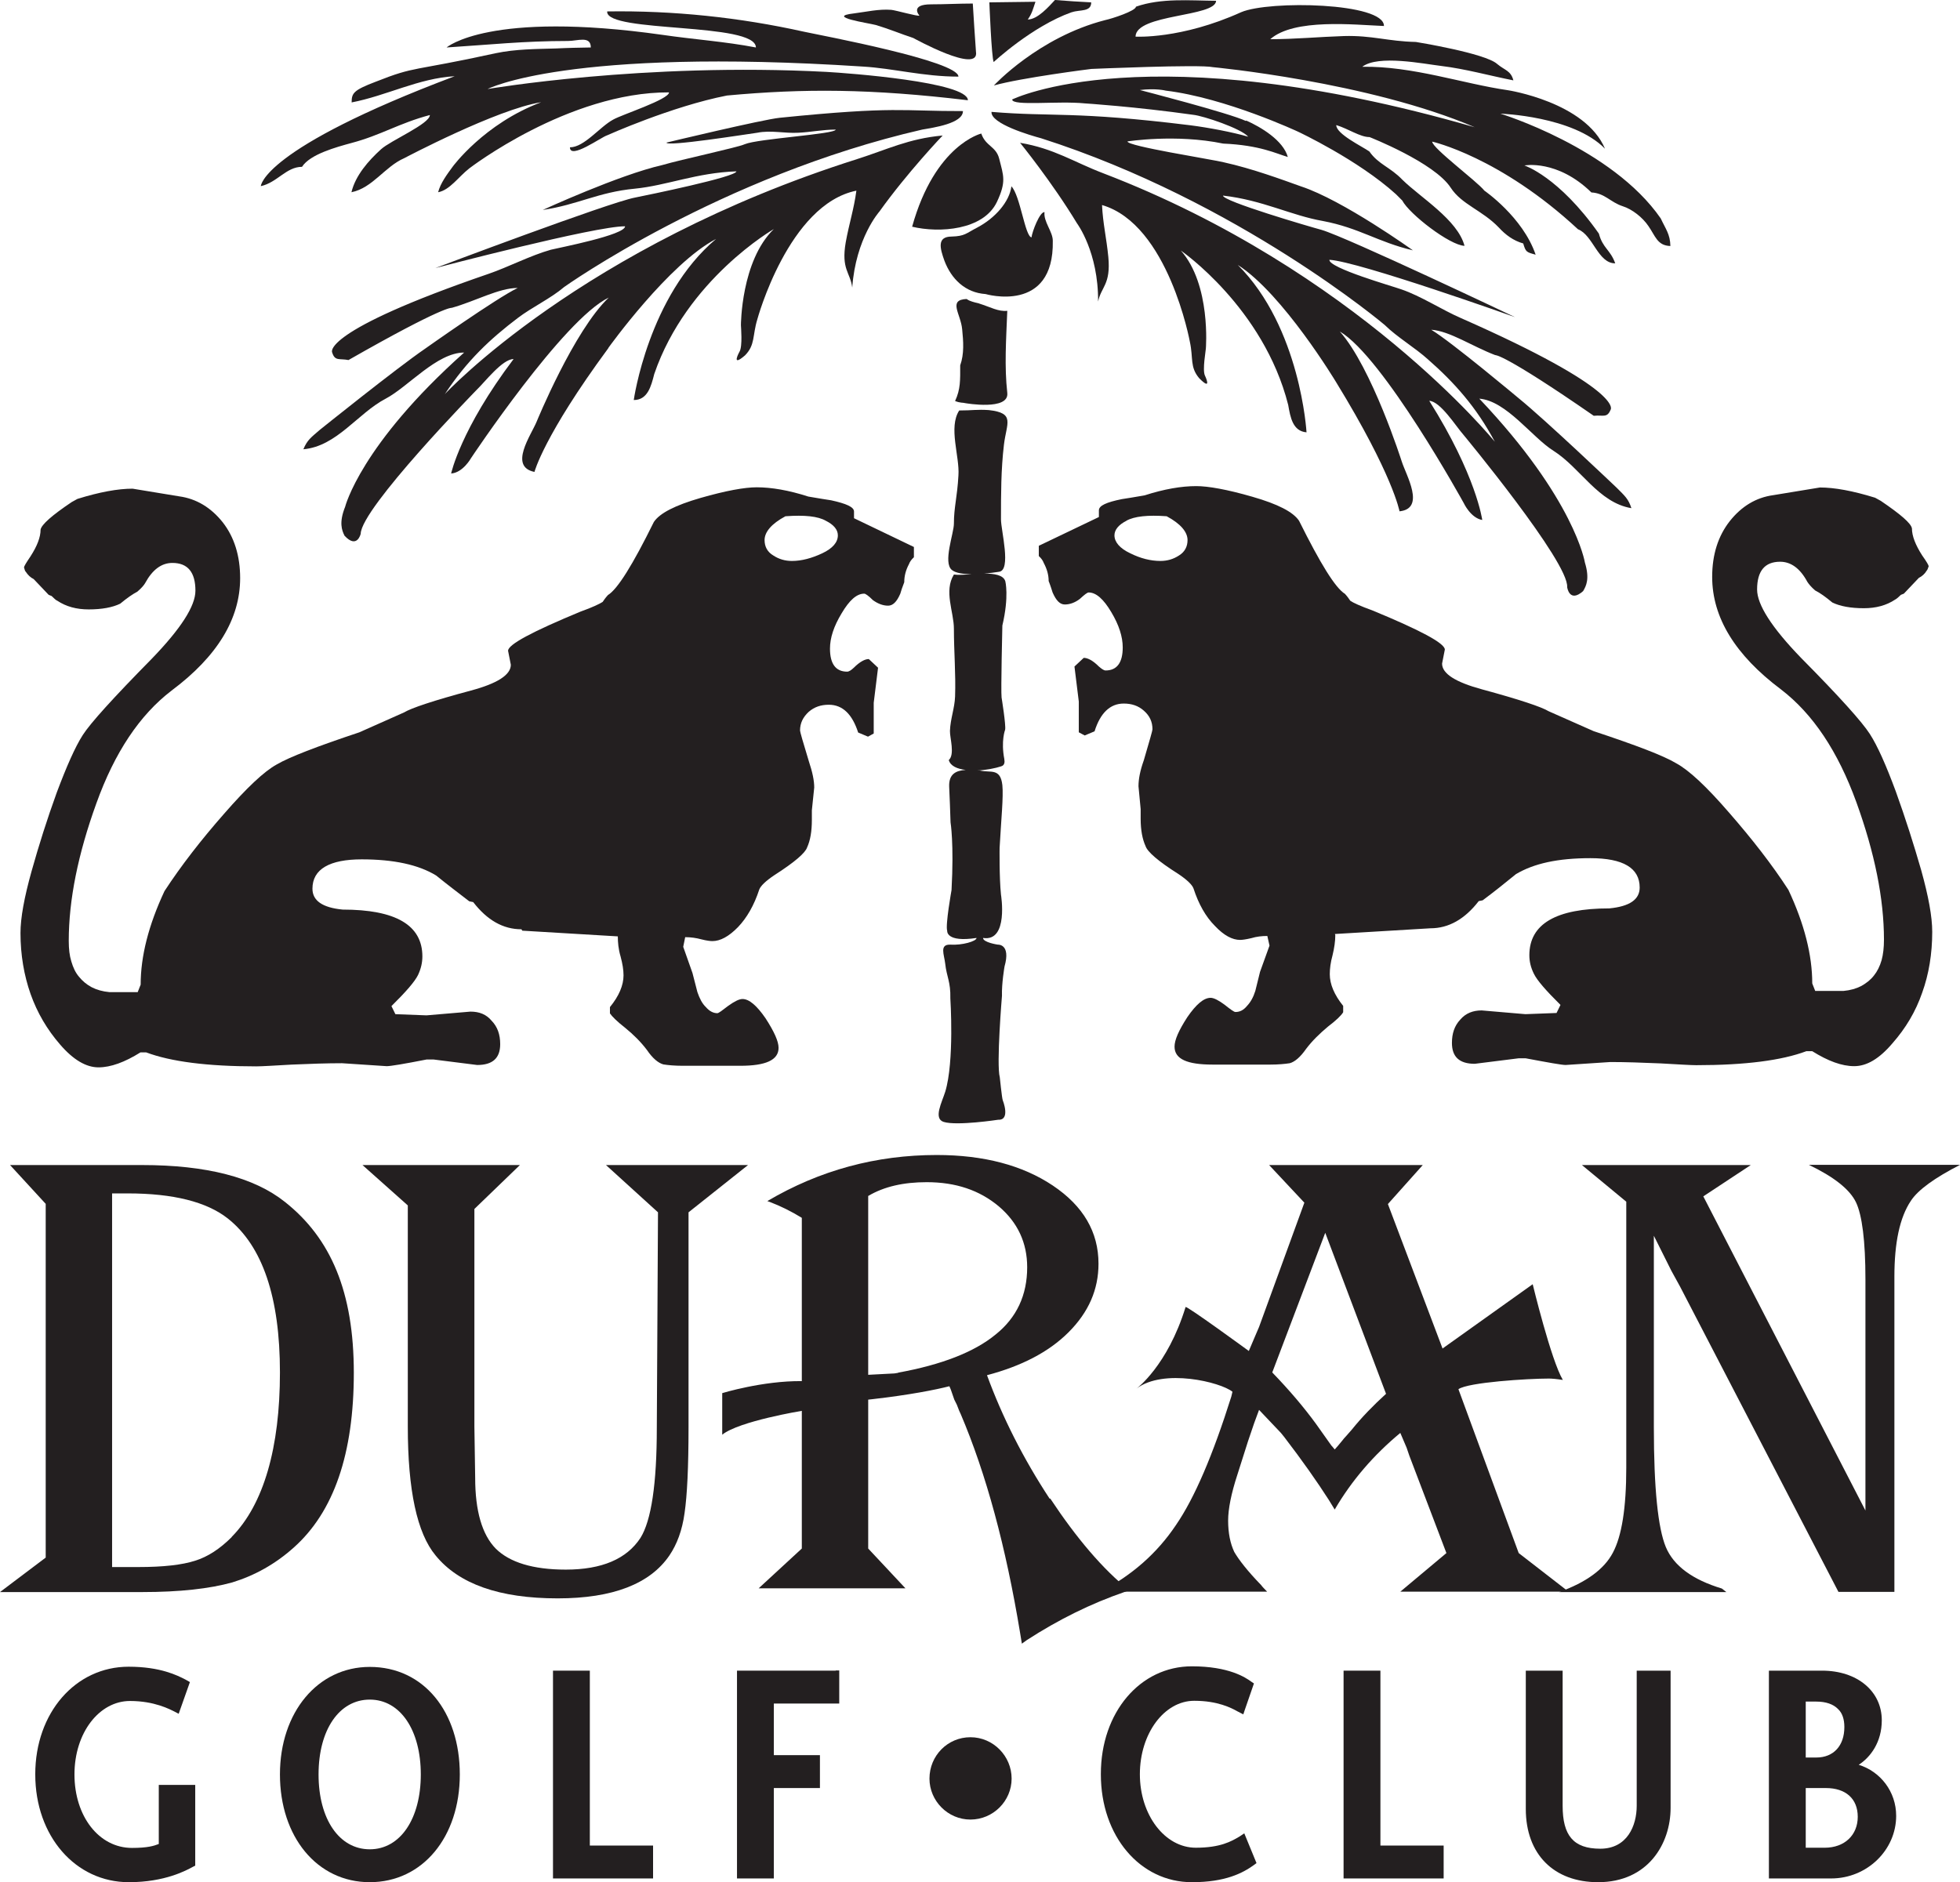 <?xml version="1.0" encoding="UTF-8"?>
<svg id="Layer_2" data-name="Layer 2" xmlns="http://www.w3.org/2000/svg" viewBox="0 0 99.49 95.57">
  <defs>
    <style>
      .cls-1 {
        fill: #231f20;
        stroke-width: 0px;
      }
    </style>
  </defs>
  <g id="Logos">
    <g>
      <g>
        <path class="cls-1" d="m14.46,61.02c-1.57-1.25-3.99-1.87-7.25-1.87H.51l1.81,1.97v17.96l-2.32,1.75h7.23c1.89,0,3.41-.17,4.56-.49,1.14-.35,2.18-.93,3.11-1.76,2.05-1.82,3.06-4.78,3.06-8.88s-1.16-6.83-3.5-8.68Zm-2.7,17.02c-.59.59-1.21,1-1.86,1.2-.65.21-1.61.32-2.87.32h-1.34v-18.97h.79c2.32,0,4.01.43,5.08,1.27,1.77,1.4,2.65,4.01,2.65,7.82s-.82,6.7-2.45,8.35Z"/>
        <path class="cls-1" d="m37.97,59.15l-3.02,2.4v10.92c0,2.01-.07,3.45-.2,4.34-.12.89-.39,1.6-.77,2.16-.98,1.44-2.87,2.18-5.67,2.18-2.96,0-5.02-.73-6.2-2.18-.94-1.13-1.41-3.31-1.41-6.55v-11.22l-2.3-2.05h7.99l-2.31,2.23v11.05l.04,2.6c0,1.68.35,2.89,1.05,3.6.7.69,1.88,1.06,3.55,1.06,1.83,0,3.09-.54,3.79-1.61.55-.88.83-2.74.83-5.59l.06-10.94-2.64-2.4h7.21Z"/>
        <path class="cls-1" d="m53.28,76.09c-1.34-2.04-2.4-4.14-3.18-6.27,1.74-.46,3.13-1.17,4.14-2.18,1.02-1.02,1.52-2.17,1.52-3.48,0-1.61-.77-2.93-2.32-3.97-1.54-1.03-3.51-1.55-5.89-1.55-3.07,0-5.94.77-8.6,2.34l.14.05c.55.21,1.09.48,1.61.8v8.29c-1.99-.02-4.04.61-4.04.61v2.11c.86-.69,4.04-1.21,4.04-1.21v6.99l-2.19,2.02h7.45l-1.89-2.02v-7.56l.19-.02c1.92-.22,3.23-.48,3.93-.66.05.1.07.17.08.19l.17.49s.06.12.13.26l.12.31.07.15c1.3,3.05,2.3,6.76,3.02,11.12l.09.55.25-.18c1.62-1.05,3.27-1.86,4.95-2.44l.25-.09c-1.34-1.07-2.68-2.65-4.01-4.66Zm-7.69-6.39l-.19.03-1.33.07v-9.08c.81-.48,1.8-.7,2.97-.7,1.48,0,2.68.41,3.65,1.22.97.82,1.45,1.86,1.45,3.1,0,1.41-.53,2.56-1.61,3.42-1.07.88-2.73,1.53-4.94,1.93Z"/>
        <path class="cls-1" d="m84.84,64.52l-.89-1.78v9.72c0,3.11.21,5.13.61,6.09.4.95,1.35,1.65,2.84,2.1l.23.18h-8.49c1.37-.49,2.29-1.16,2.73-2,.45-.84.68-2.27.68-4.31v-13.51l-2.25-1.86h8.57l-2.41,1.59,8.23,15.95v-11.74c0-1.95-.17-3.26-.48-3.91-.32-.66-1.12-1.29-2.39-1.9h7.67c-1.28.66-2.12,1.26-2.49,1.82-.57.85-.84,2.13-.84,3.86v16h-2.84l-8.04-15.5"/>
        <path class="cls-1" d="m73.23,68.48l-2.78-7.35,1.77-1.98h-7.8l1.79,1.91-2.3,6.31-.21.49-.31.73s-3.2-2.34-3.21-2.23c-.92,2.99-2.49,4.14-2.49,4.14,1.37-1.04,4.27-.33,4.87.16l-.06.25c-.93,2.95-1.86,5.14-2.81,6.52-.95,1.42-2.23,2.55-3.83,3.38h8.46c-.14-.15-.24-.24-.3-.33-.69-.71-1.14-1.29-1.37-1.69-.2-.43-.31-.95-.31-1.59,0-.59.16-1.38.46-2.3l.55-1.73c.23-.7.42-1.23.56-1.59l.74.78.37.39.17.21c.92,1.2,1.67,2.27,2.26,3.19l.3.49c.87-1.49,1.99-2.78,3.33-3.89l.32.75.14.41,1.88,4.94-2.34,1.96h8.54l-2.53-1.96-3.06-8.32c.49-.35,3.52-.54,4.59-.54.15,0,.39.02.71.07-.6-1.01-1.53-4.86-1.53-4.86l-4.57,3.26Zm-2.87,2.28c-.67.61-1.24,1.2-1.74,1.82l-.28.32h0c-.09.1-.16.17-.19.22l-.24.29s-.06.07-.16.18c-.1-.13-.16-.19-.17-.2l-.78-1.1c-.62-.85-1.36-1.72-2.22-2.61l2.69-7.09,3.08,8.16Z"/>
      </g>
      <path class="cls-1" d="m1.79,90.09c0,3.13,2.04,5.47,4.75,5.47,1.84,0,2.92-.6,3.27-.79l.1-.05v-4.1h-1.85v3c-.25.1-.58.2-1.36.2-1.68,0-2.92-1.61-2.92-3.73s1.26-3.73,2.82-3.73c1.24,0,2.02.42,2.28.55l.19.1.57-1.61-.23-.13c-.41-.21-1.27-.65-2.88-.65-2.7,0-4.74,2.34-4.74,5.46Z"/>
      <path class="cls-1" d="m18.77,84.63c-2.64,0-4.56,2.3-4.56,5.46s1.88,5.47,4.56,5.47,4.57-2.29,4.57-5.47-1.83-5.46-4.57-5.46Zm0,9.26c-1.55,0-2.6-1.53-2.6-3.8s1.05-3.8,2.6-3.8,2.59,1.55,2.59,3.8-1.04,3.8-2.59,3.8Z"/>
      <path class="cls-1" d="m29.75,84.82h-1.68v10.55h5.08v-1.67h-3.21v-8.88h-.19Z"/>
      <path class="cls-1" d="m42.42,84.82h-5.01v10.55h1.87v-4.59h2.34v-1.67h-2.34v-2.62h3.32v-1.68h-.18Z"/>
      <path class="cls-1" d="m55.88,90.09c0,3.13,1.99,5.47,4.62,5.47,1.7,0,2.58-.46,3.16-.88l.12-.09-.62-1.51-.24.16c-.42.25-.98.57-2.22.57-1.57,0-2.84-1.66-2.84-3.73s1.24-3.73,2.76-3.73c1.19,0,1.88.36,2.2.54l.29.15.07-.21.47-1.36-.12-.08c-.31-.23-1.16-.79-3.03-.79-2.63,0-4.62,2.34-4.62,5.46Z"/>
      <path class="cls-1" d="m69.88,84.82h-1.68v10.55h5.08v-1.67h-3.21v-8.88h-.2Z"/>
      <path class="cls-1" d="m84.62,84.82h-1.54v6.86c0,1.01-.48,2.18-1.85,2.18s-1.91-.68-1.91-2.18v-6.86h-1.87v7.02c0,2.3,1.42,3.72,3.67,3.72,2.54,0,3.68-1.96,3.68-3.77v-6.97h-.19Z"/>
      <path class="cls-1" d="m94.35,89.6c.6-.39,1.17-1.15,1.17-2.26,0-1.48-1.25-2.52-3.03-2.52h-2.7v10.55h3.16c1.82,0,3.3-1.44,3.3-3.18,0-1.23-.8-2.25-1.9-2.59Zm-2.69-3.21h.53c.49,0,.87.13,1.11.38.22.2.32.53.32.9v.02c0,.94-.55,1.54-1.42,1.54h-.54v-2.84Zm.96,7.42h-.96v-3.03h1.02c1.01,0,1.62.54,1.62,1.46s-.66,1.57-1.68,1.57Z"/>
      <path class="cls-1" d="m47.18,90.3c0,1.13.93,2.08,2.08,2.08s2.09-.94,2.09-2.08-.93-2.1-2.09-2.1-2.08.94-2.08,2.1Z"/>
      <path class="cls-1" d="m26.47,47.18c-.93,0-1.74-.46-2.45-1.38l-.2-.04c-.57-.44-1.14-.87-1.68-1.31-.9-.55-2.16-.82-3.78-.82s-2.5.49-2.5,1.49c0,.61.51.96,1.53,1.06,2.7,0,4.05.79,4.05,2.38,0,.31-.07.62-.22.94-.16.33-.61.85-1.35,1.58l.2.41,1.58.06,2.23-.19c.45,0,.81.14,1.08.47.29.3.43.69.43,1.18,0,.72-.39,1.06-1.17,1.06l-2.22-.28h-.34c-1.17.23-1.84.34-2.03.34l-2.27-.15c-.78,0-1.62.03-2.55.07-.9.05-1.51.09-1.8.09-2.48,0-4.34-.24-5.59-.71h-.29c-.8.5-1.51.76-2.13.76s-1.27-.37-1.95-1.16c-.66-.76-1.16-1.61-1.5-2.57-.33-.94-.51-1.98-.51-3.09,0-.77.19-1.8.56-3.13.37-1.32.79-2.65,1.28-4,.5-1.33.93-2.31,1.32-2.92.39-.61,1.56-1.9,3.49-3.86,1.49-1.54,2.23-2.69,2.23-3.47,0-.94-.39-1.41-1.17-1.41-.55,0-1.01.34-1.38,1.02-.06.11-.2.27-.4.44-.23.12-.52.32-.87.61-.39.19-.93.29-1.6.29-.61,0-1.14-.14-1.59-.44-.06-.02-.16-.11-.29-.24l-.15-.06-.76-.8c-.16-.08-.29-.2-.4-.37-.04-.03-.06-.11-.09-.22,0-.06.11-.24.32-.55.35-.54.52-.99.52-1.37.05-.26.57-.72,1.58-1.4l.29-.16c1.12-.35,2.06-.52,2.8-.52l2.37.39c.87.12,1.61.57,2.2,1.31.59.75.89,1.71.89,2.84,0,2.06-1.15,3.97-3.48,5.71-1.62,1.24-2.89,3.14-3.82,5.73-.93,2.57-1.4,4.9-1.4,6.98,0,.41.04.75.13,1.04.09.31.21.57.39.78.18.22.38.39.64.53.25.13.56.22.9.25h1.44l.15-.38c0-1.44.4-3.02,1.21-4.75.85-1.3,1.86-2.6,3.02-3.92,1.15-1.32,2.04-2.16,2.68-2.51.63-.37,2.03-.91,4.19-1.63l2.27-1.01c.36-.22,1.49-.6,3.39-1.11,1.35-.36,2.03-.8,2.03-1.31l-.14-.71c0-.32,1.22-.97,3.68-1.99.62-.22.98-.4,1.12-.49.06-.09.15-.22.27-.35.49-.3,1.26-1.54,2.33-3.71.3-.45,1.09-.85,2.37-1.22,1.29-.37,2.24-.54,2.85-.54.75,0,1.63.15,2.62.47.55.09.92.16,1.16.19.77.17,1.16.34,1.16.57v.34l3.04,1.46v.52c-.14.13-.21.24-.25.35-.16.3-.24.6-.24.92-.1.26-.17.46-.2.58-.18.42-.38.61-.62.61-.26,0-.52-.1-.77-.28-.23-.23-.38-.33-.44-.33-.39,0-.76.34-1.15,1-.4.66-.59,1.25-.59,1.79,0,.77.29,1.17.87,1.17.1,0,.21-.08.34-.2.31-.31.57-.44.76-.44l.47.44-.22,1.78v1.56l-.29.16-.5-.21c-.3-.93-.79-1.41-1.49-1.41-.4,0-.73.11-1.02.36-.29.27-.44.57-.44.95,0,.06.15.59.45,1.57.18.54.27.97.27,1.32l-.12,1.16v.49c0,.58-.08,1.04-.24,1.39-.09.28-.63.75-1.66,1.41-.45.3-.7.55-.77.73-.26.8-.63,1.44-1.08,1.91-.47.48-.9.71-1.3.71-.1,0-.29-.02-.56-.09-.26-.07-.53-.11-.82-.11l-.1.49.47,1.33.25.97c.11.32.24.58.43.76.18.21.38.31.58.31.07,0,.25-.14.55-.37.32-.23.56-.35.73-.35.34,0,.73.34,1.17.98.44.68.66,1.17.66,1.5,0,.62-.65.91-1.94.91h-2.93c-.4,0-.73-.03-.98-.07-.25-.07-.54-.3-.83-.73-.31-.41-.68-.78-1.11-1.13-.4-.31-.67-.58-.77-.73v-.32c.46-.56.69-1.11.69-1.61,0-.28-.05-.59-.15-.96-.11-.37-.14-.72-.14-1.02l-4.85-.29Zm13.4-20.97c-.71.38-1.06.8-1.06,1.21,0,.33.14.6.44.78.29.19.6.28.95.28.49,0,1.01-.14,1.54-.39.53-.25.79-.56.79-.91,0-.29-.21-.54-.61-.74-.4-.23-1.08-.3-2.04-.23Z"/>
      <g>
        <path class="cls-1" d="m54.41.62c.41-.14.98,0,.98-.5-.61-.03-1.22-.07-1.84-.12-.31.33-.88.99-1.38.99.22-.31.26-.52.39-.9l-2.34.03s.11,2.82.22,3.03c0,0,1.95-1.82,3.96-2.53Z"/>
        <path class="cls-1" d="m49.38.18c-.71,0-1.41.04-2.11.04-1.12,0-.6.57-.6.57-.06.06-1.2-.27-1.43-.29-.63-.05-1.26.1-1.89.18-1.48.17.73.49,1.11.59.64.19,1.26.45,1.9.66,0,0,3.38,1.87,3.18.69-.06-.82-.11-1.62-.16-2.43"/>
        <path class="cls-1" d="m30.82.58c3.36-.05,6.71.3,9.99,1.03.93.2,7.84,1.49,7.84,2.28-1.78,0-3.31-.42-4.84-.51-15.02-.98-19.06,1.14-19.06,1.14,0,0,7.91-1.36,17.2-.87,1.08.06,7.18.51,7.18,1.44-4.94-.59-8.32-.6-12.23-.24-2.81.55-6.08,2.02-6.08,2.02-.3.09-1.89,1.25-1.89.61.73,0,1.52-1.05,2.2-1.41.43-.25,2.83-1.02,2.83-1.38-5.11-.02-10.14,3.86-10.14,3.86-.55.43-.99,1.1-1.58,1.21.11-.45.46-.92.74-1.3,0,0,1.59-2.18,4.49-3.27-2.24.35-6.95,2.84-6.95,2.84-.99.43-1.6,1.51-2.68,1.73.2-.85.87-1.61,1.5-2.18.49-.45,2.48-1.29,2.48-1.74-1.58.42-2.47,1.02-3.98,1.42-.77.21-2.1.57-2.51,1.21-.8,0-1.26.8-2.09.98,0,0,.03-1.88,9.84-5.58-1.82.1-3.46.99-5.23,1.33,0-.47.09-.62,1.22-1.05,2.07-.82,1.76-.5,6.1-1.45,1-.21,2.04-.21,3.06-.24.59-.03,1.17-.04,1.76-.05,0-.61-.67-.33-1.15-.33-2.25,0-3.98.19-6.17.33,0,0,2.15-1.89,10.96-.64,1.56.23,3.19.34,4.74.64,0-1.29-7.55-.73-7.55-1.81"/>
        <path class="cls-1" d="m30.89,17.65s3.06-4.27,5.46-5.52c-3.44,2.89-4.18,8.18-4.18,8.18.7,0,.88-.69,1.04-1.32,1.65-4.82,6.07-7.36,6.07-7.36-1.67,1.62-1.67,4.88-1.67,4.88,0,.07.09,1.07-.07,1.34,0,0-.47.84.28.19.52-.53.37-1,.62-1.82,0,0,1.58-5.84,5.03-6.54-.12.92-.37,1.68-.54,2.62-.24,1.38.23,1.52.33,2.3.18-2.52,1.38-3.86,1.38-3.86,1.43-2,3.21-3.86,3.21-3.86-1.74.16-2.81.71-4.35,1.2-13.98,4.43-20.92,11.93-20.92,11.93,1.12-1.7,2.31-2.81,3.71-3.87.71-.54,1.67-.99,2.35-1.57,0,0,7.9-5.63,18.17-7.99.57-.1,2.07-.31,2.07-.94-3.11.01-3.37-.26-9.3.34-.88.09-5.75,1.26-5.75,1.26,0,.22,4.03-.42,4.61-.5.69-.14,1.39.04,2.08,0,.65-.03,1.23-.16,1.9-.16,0,.23-3.94.46-4.61.74-.37.17-3.24.78-4.19,1.06-2.2.5-6.07,2.28-6.07,2.28,1.8-.27,2.8-.9,4.67-1.08,1.63-.16,3.13-.81,5.16-.88,0,.28-4.49,1.2-5.14,1.33-1.33.25-10.14,3.58-10.14,3.58,0,0,8.14-2.14,9.63-2.12,0,.44-3.32,1.08-3.77,1.19-1.03.29-2.16.88-3.15,1.22-8.57,2.94-7.95,3.99-7.95,3.99.14.46.36.3.83.39,4.87-2.78,5.24-2.65,5.24-2.65,1.21-.34,2.39-1.01,3.35-1.01-1.07.51-4.71,3.09-4.71,3.09-1.46,1-5.33,4.11-5.33,4.11-.45.39-.64.51-.84.99,1.7-.15,2.75-1.82,4.18-2.57,1.14-.6,2.6-2.34,3.98-2.34-5.26,4.69-6.04,7.83-6.04,7.83-.32.8-.17,1.19-.03,1.47.64.69.82-.1.82-.1.02-1.3,5.88-7.3,5.88-7.3.42-.4,1.31-1.57,1.88-1.57-2.69,3.56-3.17,5.81-3.17,5.81.6-.04,1.01-.78,1.01-.78,0,0,4.68-7.04,6.99-8.15-1.77,1.68-3.66,6.3-3.66,6.3-.28.68-1.43,2.28-.11,2.55,0,0,.47-1.83,3.74-6.27Z"/>
        <path class="cls-1" d="m46.3,11.51c1.38.33,3.61.18,4.3-1.25.49-1.04.34-1.33.12-2.2-.16-.64-.69-.63-.91-1.28,0,0-2.35.56-3.51,4.73Z"/>
        <path class="cls-1" d="m53.44,12.22c0-.46-.48-.97-.42-1.45-.24-.03-.63,1-.66,1.28-.33-.04-.57-2.12-1.02-2.59-.1.78-.82,1.61-1.73,2.09-.58.3-.63.44-1.3.46-.76,0-.6.59-.37,1.23.35.92,1.05,1.62,2.09,1.69,0,0,3.48,1.02,3.41-2.7Z"/>
        <path class="cls-1" d="m49.7,15.41c.58.18.97.42,1.43.37-.06,1.5-.15,2.82,0,4.17.1.91-2.12.52-2.12.52-.15-.04-.25,0-.53-.11.28-.6.26-1.06.26-1.81.21-.59.16-1.22.1-1.83-.07-.79-.74-1.5.23-1.54,0,0,.09.11.61.22Z"/>
        <path class="cls-1" d="m50.98,38.54c-.18-.92.04-1.49.04-1.49.05-.22-.18-1.64-.18-1.64-.04-.34.04-3.65.04-3.65.35-1.48.15-2.25.15-2.25-.1-.32-.56-.39-1.08-.39.29-.02.57-.06.76-.09.64-.07.1-2.1.1-2.66,0-1.27,0-2.53.15-3.79.13-1.1.59-1.61-.77-1.76-.6-.04-.82.02-1.5.02-.56.86.03,2.33-.04,3.3-.06,1.1-.23,1.61-.23,2.45,0,.49-.57,1.98-.1,2.35.2.16.58.21,1,.21-.36.03-.7.05-.9.02-.52.84,0,1.9,0,2.75,0,1.15.1,2.29.06,3.44-.02.59-.24,1.14-.26,1.75-.01.35.26,1.19-.06,1.48.09.31.44.45.86.5-.5.03-.86.21-.84.84.03.61.05,1.22.07,1.82,0,0,.18,1.08.05,3.44,0,0-.32,1.78-.22,2.07,0,0-.07.6,1.49.36,0,.17-.74.38-1.33.34-.57-.02-.31.51-.26.97.07.66.28.91.26,1.76,0,0,.21,3.2-.26,4.74-.17.54-.61,1.36-.08,1.53.67.21,2.77-.11,2.77-.11.64.03.23-.99.23-.99-.04-.09-.15-1.16-.15-1.16-.18-.67.11-4.14.11-4.14-.02-.63.13-1.49.13-1.49.33-1.16-.34-1.11-.34-1.11,0,0-.75-.11-.75-.34,1.31.21.91-2.2.91-2.2-.09-.87-.07-2.37-.07-2.37.08-1.45.2-2.6.14-3.19-.1-.89-.61-.61-1.13-.74-.06,0-.11,0-.16,0,.47-.02.95-.12,1.22-.21.08-.02.22-.09.17-.35Z"/>
      </g>
      <path class="cls-1" d="m67.78,47.48c0,.3-.05.65-.14,1.02-.1.36-.14.68-.14.96,0,.51.23,1.05.68,1.61v.32c-.09.16-.36.42-.77.73-.43.36-.8.72-1.11,1.13-.3.43-.58.66-.83.73-.26.04-.59.07-.98.07h-2.94c-1.29,0-1.93-.28-1.93-.91,0-.34.21-.82.65-1.5.44-.64.83-.98,1.18-.98.16,0,.4.12.71.35.3.24.48.37.55.37.22,0,.41-.09.59-.31.18-.19.32-.44.42-.76l.24-.97.48-1.33-.11-.49c-.27,0-.55.03-.81.11-.29.07-.48.09-.57.09-.39,0-.82-.22-1.28-.71-.47-.47-.83-1.11-1.09-1.91-.07-.18-.32-.43-.77-.73-1.03-.65-1.57-1.13-1.66-1.41-.16-.35-.25-.81-.25-1.39v-.49l-.11-1.16c0-.36.08-.79.27-1.32.29-.99.44-1.51.44-1.57,0-.38-.14-.69-.44-.95-.28-.25-.62-.36-1.02-.36-.69,0-1.19.48-1.48,1.41l-.5.21-.3-.16v-1.56l-.22-1.78.47-.44c.2,0,.46.13.77.44.14.12.25.2.34.2.58,0,.87-.4.87-1.17,0-.54-.19-1.14-.58-1.79-.39-.66-.77-1-1.15-1-.07,0-.21.11-.45.33-.25.19-.51.28-.76.28s-.44-.2-.62-.61c-.04-.12-.1-.33-.2-.58,0-.32-.09-.62-.25-.92-.04-.11-.11-.22-.25-.35v-.52l3.05-1.46v-.34c0-.24.38-.41,1.17-.57.22-.03.62-.1,1.15-.19.99-.32,1.87-.47,2.62-.47.61,0,1.57.17,2.85.54,1.29.37,2.07.77,2.37,1.22,1.08,2.17,1.84,3.41,2.33,3.71.12.13.21.26.27.35.14.1.51.27,1.12.49,2.45,1.01,3.68,1.67,3.68,1.99l-.14.71c0,.51.67.94,2.03,1.31,1.88.51,3.02.89,3.38,1.11l2.28,1.01c2.17.72,3.56,1.25,4.19,1.63.65.35,1.54,1.18,2.69,2.51,1.15,1.32,2.17,2.62,3.01,3.92.81,1.73,1.21,3.31,1.21,4.75l.15.38h1.44c.34-.03.65-.12.9-.25.25-.14.47-.31.64-.53.17-.21.3-.47.39-.78.08-.29.12-.64.12-1.04,0-2.08-.47-4.41-1.4-6.98-.94-2.59-2.21-4.49-3.83-5.73-2.32-1.74-3.49-3.65-3.49-5.71,0-1.13.3-2.08.9-2.84.59-.74,1.32-1.19,2.2-1.31l2.37-.39c.74,0,1.67.17,2.8.52l.29.16c1,.68,1.54,1.14,1.58,1.4,0,.38.18.84.52,1.37.22.31.33.5.33.55-.04.11-.06.18-.1.22-.1.17-.24.29-.4.37l-.76.8-.15.06c-.13.13-.23.21-.29.24-.45.3-.98.44-1.59.44-.67,0-1.21-.1-1.6-.29-.35-.29-.63-.49-.87-.61-.2-.17-.33-.33-.4-.44-.37-.69-.84-1.02-1.38-1.02-.78,0-1.17.47-1.17,1.41,0,.77.74,1.93,2.23,3.47,1.94,1.96,3.09,3.24,3.49,3.86.4.62.83,1.6,1.32,2.92.49,1.36.91,2.68,1.29,4,.37,1.33.56,2.36.56,3.13,0,1.11-.17,2.15-.51,3.09-.33.96-.84,1.81-1.51,2.57-.67.79-1.31,1.16-1.94,1.16s-1.33-.26-2.13-.76h-.3c-1.25.47-3.11.71-5.59.71-.29,0-.9-.04-1.8-.09-.94-.04-1.78-.07-2.56-.07l-2.27.15c-.19,0-.86-.12-2.03-.34h-.35l-2.23.28c-.78,0-1.16-.35-1.16-1.06,0-.48.13-.87.42-1.18.28-.33.65-.47,1.09-.47l2.22.19,1.58-.06.2-.41c-.74-.73-1.19-1.25-1.35-1.58-.16-.32-.23-.63-.23-.94,0-1.59,1.35-2.38,4.06-2.38,1.03-.1,1.54-.45,1.54-1.06,0-.99-.84-1.49-2.5-1.49s-2.87.27-3.78.81c-.55.45-1.1.89-1.69,1.33l-.2.04c-.71.92-1.53,1.38-2.45,1.38l-4.85.29Zm-10.6-21.04c-.4.2-.61.46-.61.74,0,.34.27.66.8.91.52.26,1.04.39,1.53.39.35,0,.66-.09.95-.28.29-.18.43-.45.43-.78,0-.41-.35-.83-1.06-1.21-.95-.07-1.64,0-2.05.23Z"/>
      <path class="cls-1" d="m63.26,6.12c.74.33,1.87,1,2.11,1.85-.59-.17-1.41-.6-3.28-.68-2.41-.5-4.86-.11-4.86-.11-.02.24,4.18.89,4.89,1.06,1.45.32,2.96.88,3.91,1.22,2.14.7,5.69,3.25,5.69,3.25-1.78-.42-2.72-1.14-4.57-1.49-1.61-.28-3.05-1.06-5.07-1.29-.03.28,4.37,1.57,5,1.74,1.3.38,9.82,4.43,9.82,4.43,0,0-7.94-2.83-9.42-2.91-.03.42,3.21,1.34,3.65,1.5,1,.34,2.08,1.05,3.03,1.46,8.3,3.66,7.6,4.64,7.6,4.64-.18.45-.38.27-.86.32-4.61-3.19-5-3.08-5-3.08-1.18-.45-2.3-1.22-3.25-1.29,1.03.62,4.44,3.48,4.44,3.48,1.37,1.11,4.97,4.54,4.97,4.54.42.42.6.57.75,1.04-1.68-.28-2.58-2.04-3.95-2.91-1.09-.68-2.39-2.54-3.77-2.65,4.85,5.11,5.36,8.32,5.36,8.32.25.82.07,1.18-.09,1.45-.7.62-.81-.2-.81-.2.1-1.26-5.26-7.73-5.26-7.73-.39-.44-1.17-1.7-1.74-1.73,2.39,3.79,2.69,6.05,2.69,6.05-.59-.1-.94-.86-.94-.86,0,0-4.07-7.4-6.29-8.71,1.63,1.84,3.14,6.59,3.14,6.59.22.7,1.23,2.4-.11,2.54,0,0-.32-1.83-3.22-6.56,0,0-2.7-4.49-4.99-5.95,3.19,3.18,3.49,8.5,3.49,8.5-.7-.06-.82-.76-.93-1.39-1.25-4.95-5.45-7.84-5.45-7.84,1.54,1.74,1.27,4.98,1.27,4.98,0,.09-.18,1.07-.05,1.36,0,0,.41.85-.29.14-.48-.57-.29-1.01-.47-1.84,0,0-1.09-5.97-4.46-6.95.04.91.23,1.7.32,2.64.13,1.4-.36,1.5-.52,2.26.02-2.52-1.07-3.97-1.07-3.97-1.27-2.1-2.89-4.09-2.89-4.09,1.73.29,2.73.98,4.23,1.55,12.83,4.92,19.87,13.63,19.87,13.63-.95-1.78-2.07-3.02-3.38-4.17-.67-.61-1.57-1.13-2.21-1.76,0,0-7.4-6.27-17.44-9.48-.56-.15-2.57-.74-2.52-1.34,3.09.26,4.18-.05,10.09.68.94.12,2.14.35,2.94.58-.36-.42-2.29-1.06-2.78-1.11-2.98-.42-5.5-.58-5.5-.58-1.38-.14-3.71.15-3.7-.2,0,0,6.84-3.39,23.48,1.41-5.4-2.31-13.29-3.05-13.29-3.05-.68-.15-6.17.09-6.17.09-.02,0-3.57.45-4.95.84,0,0,2.26-2.45,5.65-3.32.34-.07,1.56-.47,1.56-.68,1.28-.45,2.74-.31,4.07-.3-.02.83-4.07.66-4.09,1.82,0,0,2.31.14,5.36-1.24,1.42-.61,7.27-.49,7.25.7-1.49-.06-4.56-.4-5.77.67,1.25,0,2.49-.12,3.74-.16,1.43-.04,2.23.27,3.65.3,0,0,3.53.57,4.13,1.12.38.32.69.33.82.83-1.22-.24-2.42-.58-3.65-.73-.92-.11-3.21-.58-4.02.04,2.57-.04,5.1.86,7.39,1.19,0,0,3.93.6,4.93,2.97-1.62-1.66-5.31-1.78-5.31-1.78,0,0,5.66,1.73,8.14,5.32.24.52.48.8.49,1.4-.67-.02-.76-.51-1.12-1.02-.29-.43-.82-.85-1.3-1-.64-.21-.9-.66-1.59-.7-1.73-1.69-3.4-1.37-3.4-1.37,0,0,1.74.56,3.78,3.46.2.75.58.81.83,1.51-.88,0-1.12-1.43-1.89-1.73-3.96-3.68-7.4-4.45-7.4-4.45,0,.33,2.26,2,2.65,2.49,0,0,1.95,1.34,2.6,3.25-.47-.13-.5-.13-.63-.57-.5-.14-.9-.44-1.23-.8-.85-.89-1.89-1.17-2.45-2.03-.83-1.28-4.12-2.57-4.12-2.57-.48,0-1.07-.42-1.69-.61-.01.45,1.31,1.08,1.68,1.34.46.66,1.06.79,1.68,1.44.93.91,2.8,2.03,3.15,3.35-.74-.02-2.8-1.61-3.16-2.3l-.32-.32c-1.93-1.75-4.96-3.17-4.96-3.17,0,0-3.67-1.72-6.73-2.09,0,0-.49-.13-1.31-.03,0,0,4.54,1.17,5.38,1.57Z"/>
    </g>
  </g>
</svg>